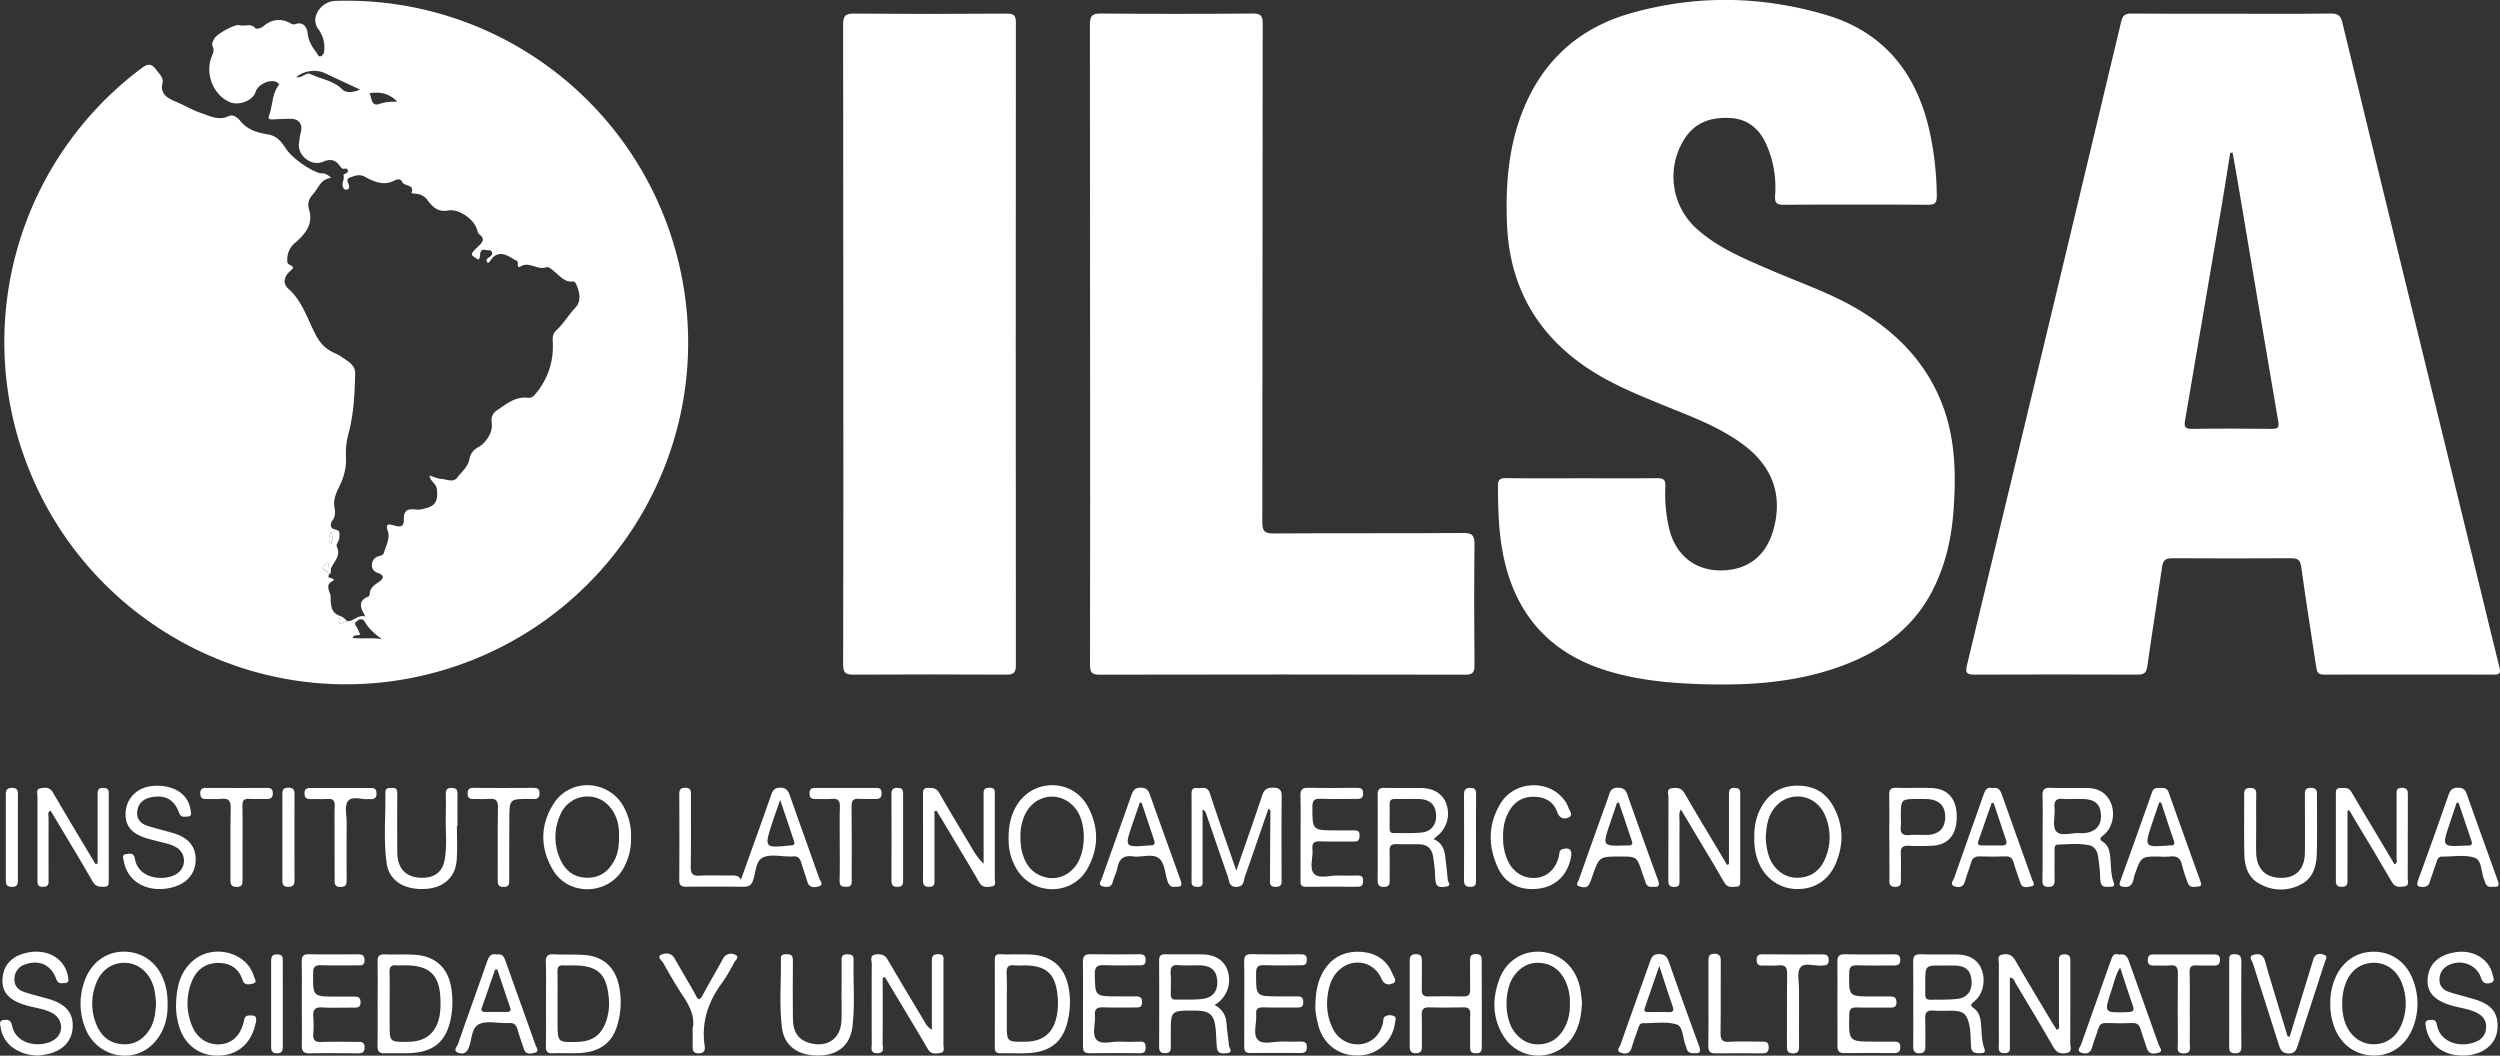 <svg id="Capa_1" data-name="Capa 1" xmlns="http://www.w3.org/2000/svg" viewBox="0 0 1389.8 586.86"><rect x="0" y="0" width="1389.8" height="586.86" fill="#333333" stroke="none"/><defs><style>.cls-1{fill:#fff;}</style></defs><path class="cls-1" d="M-50.68-630.6c-2.39-3.64-5.44-4.27-9.42-2.52-6.32,2.78-14.15-3.16-13.43-10.06a49,49,0,0,1,1.07-6.37c1.07-4.39-.94-7.33-5.45-7.41-3.45-.06-6.92.21-10.38.31-1.9,0-2.54-.18-1.69-2.57,1.88-5.3,1.46-11.31,5-16.15.81-1.08-.27-1.75-1.25-2.16-3.73-1.58-10.22,1.61-11.38,5.6-1.41,4.82-9.57,8-14.68,5.54-9.67-4.61-13.26-16.43-9.75-25.15.76-1.89,1.6-3.54.56-5.63-.74-1.49.25-3,.84-4.28,1.16-2.58,11.56-8.37,14.19-7.56,2.85.88,6.23-1.38,8.75,1.75.41.51,3.11-.06,4.07-.9,4.5-3.93,9.45-4.9,14.62-2.33,1.16.57,2,1.4,3.62.84,4.41-1.54,6.38,2.06,6.68,4.93.45,4.46,2.45,7.77,5,11,.64.81.89,2.51,2.48,1.9a3.27,3.27,0,0,0,1.74-2.87,17,17,0,0,0-3.27-12.17c-4.78-6.38,1.45-15.42,9.47-15.66a189.86,189.86,0,0,1,192.1,151C160.36-468.42,93.71-367.43-9.71-346.4c-90,18.31-180.49-31-214.31-116.7a190,190,0,0,1,63-222c3.74-2.81,5.65-2.55,8.28,1,1.62,2.19,4.05,4.48,3.41,6.91-1.81,7,3.79,9.16,7.67,10.82,4.66,2,9.06,4.65,14,6.29,5.07,1.69,9.53,4.27,15.13,1.58,2.42-1.16,5,.93,6.5,2.83,4,4.91,9.75,6.49,15.28,7.38,5.68.91,8.06,5.07,10.57,8.73a25.24,25.24,0,0,0,4.08,4.22c4.31,4.09,12.73,8.89,15.1,8.67s4.55,1.71,5.36,2.52c-6,1-6.33,4.7-10,9-2.34,2.69-3.34,5-2.22,8.81,2.34,7.94-2,13.32-7.77,18.27A12,12,0,0,0-80-578.22c0,.8,0,1.62.88,2.11,3,1.65,3,1.67.39,4.09-3.19,2.92-3.76,6.79-.78,9.41,7.78,6.86,10.63,16.7,15.14,25.4,2.23,4.33,4.75,7.3,8.7,9.5,1.89,1.05,4,1.7,5.75,3,3.34,2.48,7.8,4.29,7.66,9.51-.3,11.05-.76,22.06-3.62,32.86a41.66,41.66,0,0,0-1.52,12.92,31.22,31.22,0,0,1-1.81,12.51c-1.75,5.08-5.5,9.68-4.64,15.45.42,2.85.89,5.32-1.15,7.91-1.27,1.62-1.11,4.4,1.35,4.83,3.37.6,2.61,2.3,2.57,4.59,0,2-2.07,3.53-1.32,5.14,2.4,5.16-1.92,8.24-3.35,12.2-2.08-.3-.72-2.45-1.67-3.35-6.34,3.1-.09,4.36.81,6.39-1.09,1.5-.34,1.94,1.14,2.19.66.12,2,.95.89,1.46-4.87,2.18-1.5,6-1.35,8.56.21,3.9-.35,9,5.08,10.85.59,1.49-1.35,3,0,4.67l4-1.75c3.71.44,5.93-3.71,10.28-2.54-2.77-4.73-4.38-8.72,1.67-11.1a1.59,1.59,0,0,0,.73-1.24c0-3.55,2.58-5.09,5.08-6.84s3.48-3.64-.57-5a4.48,4.48,0,0,1-3.32-4.51,5,5,0,0,1,3.73-4.79c1.3-.42,2.54-.51,3-2.08,1.19-4,3.56-7.83,2.05-12.29-1.12-3.29,0-3.72,3.09-2.87,2.49.68,6.09,1.92,5.9-3s1.87-6.4,6.62-5.73c2.19.31,4.64-.43,6.84-1.11,4.89-1.5,5.48-5.31,4.9-10.2-.41-3.41-3.71-4.23-4.07-7.59,2.54.76,4.68,1.85,6.85,1.94,2.9.13,6.39,2.2,8.68-.94s5.92-5.74,6.68-10.31a9,9,0,0,1,4.43-6.19c4.58-2.33,8.64-8.43,7.94-13.42-.44-3.12.2-5.52,2.88-7.3,5.26-3.5,10.16-7.84,17.19-7a4.31,4.31,0,0,0,3.91-1.77,40.26,40.26,0,0,0,10-27.21c0-3-.71-6.17,1.79-8.41,4.15-3.73,6.84-8.62,10.68-12.63,3.23-3.36,2.65-8,.86-12.26-.46-1.09-1-2.47-2.28-2.35-4.68.42-7.09-3.11-10.17-5.5-1.44-1.12-3.06-3-4.75-2.38-4.89,1.66-9.47-3.67-14.35-.32-.91.62-1.46-.49-1.29-1.39.4-2.16-1.37-2.2-2.58-3-4.68-3-9.14-4.67-12.87,1.32a6.53,6.53,0,0,1-1.06,1c-1.79-1.6-.57-2.4.79-3.33,1-.65,1.89-1.61,1.31-2.9s-2-.71-3.09-1c-5-1.14-2.4,4-4.42,5.28-4.73-2.78-4.71-2.77-.27-7.11,2.17-2.12,4.6-4.19.7-7-.69-.5-.86-1.75-1.17-2.69C23.55-601.39,15.26-607.13,9.34-606c-5.43,1-8.46-1.83-11.27-5.57a8.79,8.79,0,0,0-6.67-3.78c-.81-.06-1.61-.17-2.41-.26,2.1-5.14-3.91-3.67-5.09-6.21-.92-2-2.7-1.7-4.28-.86-6,3.19-11.41.63-16.52-2.08-3-1.61-5.36-.6-8,.31s-1.47,2.46-1,4c.4,1.19.49,2.53-1,2.82-1.8.34-2.24-1.34-2.38-2.55-.19-1.76,1.24-3.46.45-5.33.5-1.24,2.69-1.07,2.53-2.59-.21-2-2.06-.74-3.07-1.21C-49.87-629.58-50.24-630.17-50.68-630.6Zm-24.27-49.52c3.35.62,5.39-2.89,7.92-1.68,5.89,2.82,12.7,3.51,17.71,8.56,1.93,1.94,5.66,1.8,9.73,0-7.43-3.46-13.6-6.33-19.76-9.22C-64-684.6-71-683.75-74.95-680.12Zm47.59,312.43c-4-2.86-7.25-5.73-9.55-9.64a2.37,2.37,0,0,0-3.79-.82c-1,.76-2.58,1.26-.9,3.43a31.79,31.79,0,0,1,2.08,4.45c-1.31,1-3.22-.53-4.15,1.92C-38-367.77-32.69-368.63-27.36-367.69Zm8.5-298.86c-4.63-4.67-9.65-5.58-15.41-4.63,1.32,2.67.77,7.67,5.67,5.89C-25.51-666.41-22.65-666.43-18.86-666.55Zm-36.65,239c-1.44,3.13-1.84,4.86-.45,7.22C-54.18-422.77-54.71-424.52-55.51-427.57Z" transform="translate(239.71 723.02)"/><path class="cls-1" d="M1001.19-715.38c18.31,0,36.63.14,54.94-.11,4-.06,5.45,1.37,6.32,5q17.57,72.71,35.32,145.37,20.67,84.76,41.38,169.54c3.54,14.53,7,29.08,10.64,43.58.72,2.85.27,4-2.85,4q-47.45-.09-94.91,0c-3.33,0-3.73-1.73-4.11-4.21-2.79-18.57-5.77-37.1-8.34-55.7-.55-4-2.11-4.79-5.73-4.77q-33,.21-65.94,0c-3.85,0-5.16,1.19-5.69,4.88-2.63,18.42-5.6,36.79-8.2,55.22-.51,3.61-1.86,4.62-5.4,4.6q-45.45-.18-90.91,0c-4.53,0-4.84-1.53-3.94-5.27q24.42-101.29,48.69-202.65,18.6-77.57,37.06-155.17c.85-3.62,2.37-4.43,5.72-4.4C963.89-715.32,982.54-715.38,1001.19-715.38Zm.24,77.16-1.31.2c-1.58,9.81-3.11,19.62-4.77,29.42Q985.24-548.91,975-489.26c-.58,3.32-.11,4.71,3.76,4.65,14.81-.2,29.62-.15,44.44,0,3.19,0,4.23-.48,3.61-4.13-7.5-43.7-14.79-87.43-22.16-131.15C1003.65-626,1002.51-632.11,1001.43-638.22Z" transform="translate(239.71 723.02)"/><path class="cls-1" d="M639.58-457.13c14,0,28,.1,42-.07,3.43,0,4.66.85,4.53,4.43A84.93,84.93,0,0,0,688.24-429c3.56,14.36,13.92,22.86,28,23.07,15.12.23,25.65-7.63,29.83-22.26,5.54-19.42-.32-35.72-17.18-48.05-13.34-9.75-28.73-15.33-43.8-21.48-15.73-6.43-31.44-12.81-45.36-22.79-26.72-19.15-40.37-45.21-41.67-78-.84-21.29.73-42.28,8.53-62.31,10.93-28.07,31.22-46.53,60-54.76,36.23-10.35,72.7-9.85,108.82.86,31.13,9.22,49.22,30.86,56.9,61.8a172,172,0,0,1,4.67,39c.05,3.84-1.23,4.74-4.87,4.73q-40.23-.21-80.45,0c-4,0-4.78-1.44-4.56-5A59.23,59.23,0,0,0,742-643.26c-4-8.54-10.45-13.71-20.06-14.17-10.43-.5-19.42,2.33-25.31,11.78A39,39,0,0,0,704-595.4c12.11,10.63,26.8,16.55,41.32,22.81,15.87,6.84,32.29,12.4,47.3,21.23,21.31,12.55,38,29.23,47.15,52.45,7.61,19.31,8,39.62,6.5,60-1.1,15.05-4.38,29.6-11.16,43.2-11.61,23.28-31.44,36.44-55.29,44.4-24.19,8.08-49.24,9.43-74.47,8.6-17-.56-33.86-2.15-50.27-7-35.74-10.52-54.92-35.06-60.24-71.22-1.56-10.54-1.74-21.19-1.83-31.84,0-3.57,1.14-4.49,4.56-4.45C611.6-457,625.59-457.13,639.58-457.13Z" transform="translate(239.71 723.02)"/><path class="cls-1" d="M366.29-531.62q0-88.87-.1-177.74c0-4.78,1.21-6.17,6.08-6.13q42.21.35,84.43,0c4.42,0,5.55,1.16,5.55,5.57q-.19,138.55-.22,277.1c0,5,1.11,6.41,6.28,6.37,35.14-.26,70.28,0,105.42-.27,5.25,0,6.32,1.53,6.26,6.45-.26,22.3-.2,44.61,0,66.91,0,4-.81,5.42-5.16,5.41q-101.67-.21-203.34,0c-4.24,0-5.26-1.34-5.25-5.4Q366.39-442.5,366.29-531.62Z" transform="translate(239.71 723.02)"/><path class="cls-1" d="M229.11-531.76q0-88.85-.11-177.69c0-4.82,1.3-6.08,6.09-6q42.45.33,84.9,0c3.95,0,5.05,1,5.05,5q-.15,178.69,0,357.37c0,4.47-1.69,5.12-5.55,5.1-28.3-.13-56.6-.17-84.9,0-4.45,0-5.59-1.25-5.58-5.62Q229.22-442.67,229.11-531.76Z" transform="translate(239.71 723.02)"/><path class="cls-1" d="M172.16-233.88c5.59-15.64,11.24-31.26,16.75-46.92.9-2.56,1.69-4.27,5-4.32s4.53,1.61,5.5,4.39c5.38,15.36,10.91,30.67,16.32,46,.51,1.45,2.68,3.57-.18,4.43-2.38.71-5.39,1.08-6.46-2.63-1-3.51-2.32-6.93-3.33-10.44-.75-2.61-2.13-4-5-3.51a8.34,8.34,0,0,1-1.5,0c-5,0-10.67-1.39-14.78.54-4.34,2-3.91,8.63-5.73,13.16-1,2.47-2.42,3.15-4.9,3.12-10.65-.09-21.31-.14-32,0-3.13.05-4-1.06-3.95-4q.15-23.7,0-47.4c0-2.46.62-3.63,3.35-3.62,2.89,0,3.17,1.52,3.16,3.81-.06,13.31.1,26.62-.12,39.92-.07,3.82.78,5.38,4.92,5.14,6-.35,12,0,18-.12C169.3-236.32,171.17-236.28,172.16-233.88ZM194-278.34c-1.88,5.43-3.32,9.4-4.62,13.41-4.25,13.12-4,13.46,10.14,11.9.33,0,.66,0,1-.06,1.31-.13,1.67-.92,1.29-2C199.39-262.43,196.93-269.7,194-278.34Z" transform="translate(239.71 723.02)"/><path class="cls-1" d="M447.58-239c5.13-14.84,9.85-28.29,14.38-41.8,1-2.9,2.2-4.25,5.55-4.33,4.16-.1,5.39,1.18,5.32,5.36-.24,15-.08,29.94-.11,44.92,0,2.22.69,4.78-3.15,4.85s-3.27-2.41-3.26-4.69q.07-18,.2-35.93c0-.94.44-2-1.08-2.78-4.33,12.52-8.57,25-13,37.43-.85,2.38-.43,5.88-4.7,6s-4-3.33-4.87-5.76c-4.13-11.75-8.12-23.55-12.19-35.33a3,3,0,0,0-1.84-1.87q0,19.33,0,38.66c0,1.86.66,4.24-2.61,4.27-2.09,0-3.53-.32-3.52-2.93q.06-24.45,0-48.92c0-2,.6-3.32,2.8-3.07,2.69.3,6-1.43,7.39,2.94,4.12,12.64,8.56,25.17,12.87,37.75C446.16-243,446.6-241.78,447.58-239Z" transform="translate(239.71 723.02)"/><path class="cls-1" d="M1065.31-272.3v28.64c0,3.49-.07,7,0,10.48.07,2.38-1,3.18-3.29,3.17s-3.19-1-3.18-3.31q.06-24.19,0-48.4c0-1.53,0-3.16,2.16-3.21,2.42,0,4.91-.65,6.54,2.23,3.43,6.07,7.1,12,10.68,18q6.62,11.1,13.25,22.23c1.91-.93,1.11-2.45,1.12-3.6,0-11.64,0-23.28,0-34.92,0-2-.35-4,2.82-4.08s3.46,1.51,3.45,4c-.06,15.46,0,30.93-.07,46.39,0,1.63.94,4.09-1.8,4.43-2.53.32-5.14.8-6.93-2.3-6.4-11.08-13-22-19.6-33l-4.19-7.07Z" transform="translate(239.71 723.02)"/><path class="cls-1" d="M251-179.41c0,12.12.06,24.23-.05,36.35,0,2.14,1.43,5.42-2.86,5.52s-3.18-3-3.18-5.29c-.05-14.79-.07-29.59,0-44.39,0-1.86-1.32-4.66,2.14-5.17,2.77-.4,5.05,0,6.72,2.87,6.85,11.78,13.9,23.45,20.9,35.15a9.83,9.83,0,0,0,3.66,3.83v-12.08c0-8.48,0-17,0-25.44,0-2.51-.06-4.5,3.5-4.53,3.72,0,2.93,2.38,2.94,4.38q0,22.94,0,45.89c0,1.66.92,4.16-1.61,4.61s-5.29,1-7.05-2.1c-4-6.91-8.13-13.73-12.23-20.58q-5.81-9.74-11.65-19.46Z" transform="translate(239.71 723.02)"/><path class="cls-1" d="M279.79-272q0,18.92,0,37.85c0,2,.3,4.09-2.83,4.14-2.58,0-3.56-.91-3.55-3.48.06-16,0-31.92,0-47.87,0-1.68-.13-3.48,2.32-3.6,2.68-.13,5-.23,6.73,2.81,5.91,10.4,12.17,20.6,18.3,30.88a35.75,35.75,0,0,0,6.34,8.44v-24.61c0-4.32,0-8.64,0-13,0-2.32-.55-4.72,3.26-4.66,3.57.05,2.94,2.37,2.95,4.44,0,15.29,0,30.58,0,45.87,0,1.61,1.06,4.13-1.6,4.53-2.47.38-5.18.95-7-2.17-5.21-9.07-10.65-18-16-27-2.6-4.36-5.22-8.7-7.82-13Z" transform="translate(239.71 723.02)"/><path class="cls-1" d="M877.62-179.64c0,12.66,0,25,0,37.26,0,2.23.69,4.92-3.12,4.86s-3-2.83-3-5c0-15-.06-29.94,0-44.92,0-1.74-1.17-4.34,1.84-4.91s5.36-.09,7.14,3c6.91,12,14.06,23.76,21.13,35.62.66,1.11,1.4,2.17,2.11,3.26,1.94-.87,1.17-2.39,1.18-3.55,0-11.31,0-22.63,0-33.94,0-2.08-.57-4.44,2.94-4.54,3.72-.1,3.39,2.3,3.39,4.65,0,15,.05,30-.06,44.92,0,1.86,1.38,4.71-2,5.31-2.88.51-5.37.17-7.17-3-6.89-12-14-23.78-21.1-35.63C880.29-177.42,880.07-179.11,877.62-179.64Z" transform="translate(239.71 723.02)"/><path class="cls-1" d="M895.83-257.49c0-7.65.14-15.29-.07-22.93-.09-3.33.7-4.79,4.38-4.64,6.8.27,13.63,0,20.44.11,6.24.05,10.92,2.74,13.31,8.64s.7,13.49-4,17.38c-1.81,1.5-3.19,2.2-.32,4.08,2.65,1.74,3.45,4.73,3.8,7.81.56,4.92.23,10,2,14.73.55,1.47,0,2.25-1.57,2.23-2.24,0-5,.77-5.7-2.45-.45-2.08-.26-4.3-.48-6.44-.28-2.8-.58-5.61-1.06-8.38s-2-5.2-4.84-5.77c-5.73-1.17-11.59-.57-17.39-.37-2.12.07-1.86,2-1.86,3.43,0,5.49-.07,11,0,16.45.05,2.46-.65,3.62-3.36,3.62s-3.43-1.08-3.4-3.58C895.89-241.55,895.83-249.52,895.83-257.49ZM913-278.87a45.35,45.35,0,0,1-5.47,0c-3.85-.47-5.48.83-5.09,4.92.43,4.42-1.35,10.27.89,13,2.65,3.2,8.72.69,13.29,1.1a13.71,13.71,0,0,0,2.48-.06c6.15-.56,9.43-4.2,9.15-10.13s-3.4-8.61-9.77-8.76C916.64-278.91,914.82-278.87,913-278.87Z" transform="translate(239.71 723.02)"/><path class="cls-1" d="M557.28-256.56c4.46,2,6,5.52,6.46,9.72s1,8.57,1.38,12.87c.12,1.33,2.33,3.37-.8,3.8-2.35.32-5.33,1-5.93-2.66-.38-2.29-.26-4.64-.49-7-.25-2.47-.56-4.94-1-7.39-.74-4.22-3.38-6.36-7.61-6.45s-8.33.09-12.48-.08c-3-.13-4.18.86-4.05,4,.21,5.32,0,10.65.09,16,0,2.31-.32,3.78-3.19,3.77-2.63,0-3.51-1-3.5-3.53q.09-24,0-47.9c0-2.95,1.26-3.66,3.93-3.61,6.82.13,13.64,0,20.46.07,7,.1,12.22,3.62,13.92,9.24A15.84,15.84,0,0,1,558.88-258C558.49-257.66,558.14-257.31,557.28-256.56Zm-14-22.29v0c-2.49,0-5,.06-7.47,0-2.11-.06-3,.83-3,2.95.06,4.48,0,9,0,13.43,0,1.55.45,2.6,2.2,2.58,5.31-.07,10.65.23,15.9-.35s8.05-4.7,7.73-9.88c-.33-5.41-3.32-8.35-8.93-8.67C547.58-278.95,545.42-278.85,543.26-278.85Z" transform="translate(239.71 723.02)"/><path class="cls-1" d="M324.4-192.48c5.68.14,10.67-.32,15.54,1.2,10.25,3.2,13.88,11.14,14.94,20.84a45,45,0,0,1-1.36,16.3c-2.73,10.37-9.44,15.74-21,16.52-5.29.36-10.63,0-15.95.12-2.34.05-3.27-.88-3.26-3.22q.06-24.4,0-48.83c0-2.46,1-3.14,3.34-3C319.45-192.32,322.29-192.48,324.4-192.48Zm-4.4,27.1v11.47c0,10.14,0,10.14,10.26,10,10-.11,15.74-4.87,17.58-14.77a37.89,37.89,0,0,0,.42-10.42c-1.14-12.63-6.25-17.26-19-17.25a37.58,37.58,0,0,1-5,0c-3.69-.5-4.51,1.21-4.37,4.55C320.17-176.35,320-170.86,320-165.38Z" transform="translate(239.71 723.02)"/><path class="cls-1" d="M823.91-165.64c0-7.49.1-15-.06-22.45-.06-3.08.67-4.55,4.14-4.43,6.82.24,13.65,0,20.47.11,7,.13,11.74,3.29,13.64,8.85,2.12,6.17.5,13.43-4.33,17.3-2,1.6-2.34,2.2-.1,3.81,2.55,1.83,3.49,4.71,3.84,7.81.54,4.93.16,10,2,14.74.72,1.87-.43,2.33-2,2.38-2.61.08-5.2.12-5.47-3.45-.32-4.13-.06-8.3-1-12.4-1.35-6-3.35-7.72-9.59-7.79-3.5,0-7,.21-10.48-.07-3.66-.29-4.58,1.26-4.43,4.63.23,5.15,0,10.31.1,15.46,0,2.47-.73,3.66-3.4,3.67s-3.36-1.34-3.34-3.73C824-149.35,823.91-157.49,823.91-165.64ZM830.59-177c0,2.32,0,4.64,0,7,0,1.84.74,2.8,2.64,2.75,5.13-.13,10.32.17,15.38-.49,5.59-.74,8.18-4.7,7.7-10.3s-3.33-8.06-9.22-8.22c-2.32-.06-4.64,0-7,0C830.59-186.33,830.59-186.33,830.59-177Z" transform="translate(239.71 723.02)"/><path class="cls-1" d="M721.45-242.68c0-12.76,0-25.52,0-38.28,0-2.38.05-4.31,3.33-4.07,2.09.15,3,.85,2.94,3-.05,16.3,0,32.6,0,48.91,0,1.35,0,2.89-1.82,3-2.55.1-5.24.89-7-2.23-3.84-6.8-7.93-13.47-11.93-20.18s-8-13.37-12.23-20.49c-1.37,2.25-.77,4.25-.78,6.09-.06,11,0,22,0,32.94,0,2,.38,4-2.83,4.05s-3.4-1.65-3.39-4.09c.05-15.3,0-30.61.08-45.91,0-1.71-1.32-4.41,1.79-4.89,2.8-.43,5.36-.4,7.19,2.83,5.74,10.12,11.84,20,17.8,30.05q2.91,4.88,5.81,9.77Z" transform="translate(239.71 723.02)"/><path class="cls-1" d="M-29.77-165c0-7.8.1-15.61-.05-23.41-.06-3,.91-4.17,4-4.05,5.64.21,11.31-.15,16.94.24C2-191.49,9-185.33,11-174.65a47.07,47.07,0,0,1-.2,18.32C8.22-144,1.31-138.22-11.41-137.59c-4.81.23-9.64-.07-14.45.11-3.11.11-4-1.2-4-4.15C-29.68-149.43-29.77-157.23-29.77-165Zm6.67-.09v11.47c0,9.86,0,9.86,10.12,9.78S3.18-149,4.8-159.1a44.83,44.83,0,0,0,.34-8c-.28-13.73-5.94-19.27-19.57-19.28-1.67,0-3.34.12-5,0-2.87-.26-3.79,1-3.73,3.77C-23-176.77-23.11-170.95-23.1-165.13Z" transform="translate(239.71 723.02)"/><path class="cls-1" d="M-185.45-242.93q0-18.85,0-37.71c0-2.21-.27-4.47,3.12-4.38,2.05,0,3.08.64,3.07,2.84q-.06,24.72,0,49.42c0,1.47-.35,2.61-2.16,2.68-2.69.1-5,.21-6.75-2.81-6.1-10.69-12.5-21.21-18.8-31.79-1.52-2.56-3.06-5.1-4.6-7.67-2,.87-1.14,2.4-1.14,3.53-.06,11.48,0,23,0,34.45,0,2.16.39,4.36-3.07,4.38s-3.1-2.16-3.1-4.35c0-15.3,0-30.61,0-45.92,0-1.63-1-4.11,1.61-4.55s5.14-.83,6.93,2.28c5.9,10.23,12,20.33,18.08,30.47l5.61,9.36Z" transform="translate(239.71 723.02)"/><path class="cls-1" d="M435.46-164.39c4.8,2.7,6.35,6.14,6.69,10.39s.92,8.23,1.39,12.34c.17,1.51,2.39,3.69-1.09,4.06-2.46.27-5.3.63-5.66-3.06-.29-3-.38-6-.59-9-.66-9.38-3-11.56-12.31-11.56-12.73,0-12.73,0-12.73,12.73,0,2.33-.06,4.67,0,7s-.22,3.92-3.1,3.94c-2.67,0-3.4-1.2-3.39-3.67q.1-24,0-47.92c0-2.69,1.14-3.41,3.61-3.38,6.82.1,13.65-.05,20.48.06,7.21.12,12.26,3.49,14,9.08a16.11,16.11,0,0,1-5.39,17.81A18.74,18.74,0,0,1,435.46-164.39Zm-13.67-22a44.31,44.31,0,0,1-6-.05c-3.86-.51-5,1.13-4.71,4.79s.08,7.31.06,11c0,1.83.25,3.39,2.59,3.34,5-.08,10,.22,14.94-.38,6.05-.74,8.74-4.5,8.29-10.34-.42-5.53-3.51-8.2-9.69-8.32C425.45-186.37,423.62-186.34,421.79-186.35Z" transform="translate(239.71 723.02)"/><path class="cls-1" d="M1055.74-165.13a34.49,34.49,0,0,1,2.36-13.18c3.76-9.92,12.08-15.75,22.13-15.62s18.15,6.17,21.69,16.19a36.45,36.45,0,0,1,0,25.4c-3.79,10.29-12.17,16.33-22.27,16.11-10.45-.22-18.81-6.68-22.11-17.1A35.51,35.51,0,0,1,1055.74-165.13Zm6.64-.2a31.56,31.56,0,0,0,1.29,9.84c2.37,7.75,8.56,12.89,15.79,13,7.54.15,13.62-4.33,16.37-12.19a30.73,30.73,0,0,0-.35-21.92c-3.5-9-12.18-13.18-21-10.28C1067-184.35,1062.43-176.24,1062.38-165.33Z" transform="translate(239.71 723.02)"/><path class="cls-1" d="M639.75-165.93c-.33,8.06-1.7,15.14-6.46,21.21a22.79,22.79,0,0,1-36.8-1.71c-6.64-10.27-6.81-21.4-2.57-32.52,3.9-10.22,13.41-15.94,23.54-14.89,10.95,1.14,19.16,9,21.34,20.61C639.29-170.62,639.5-168,639.75-165.93ZM633-164.44a27.91,27.91,0,0,0-2.21-12.65c-2.71-6-7.18-10-13.95-10.61-6.12-.56-11,2-14.64,6.87-5.78,7.71-5.87,23.42-.2,31.19,3.71,5.08,8.68,7.71,15,7.11,6.57-.63,10.91-4.54,13.66-10.29A25.88,25.88,0,0,0,633-164.44Z" transform="translate(239.71 723.02)"/><path class="cls-1" d="M321-256.43c-.15-7.16,1.14-13.31,4.5-18.85,9.22-15.17,31-15,39.51.57,6.21,11.42,6.21,23.45-.31,34.82-8.74,15.21-30.92,14.78-39.53-.52A31.07,31.07,0,0,1,321-256.43Zm6.56-1.11a49,49,0,0,0,.44,6c1.47,7.62,4.94,13.77,13,16.08,6.44,1.86,13-.56,17.2-6.09,5.88-7.78,6.17-23.2.59-31.16-7.59-10.8-22.59-9.66-28.52,2.18A27.67,27.67,0,0,0,327.58-257.54Z" transform="translate(239.71 723.02)"/><path class="cls-1" d="M111.09-257.21A32.65,32.65,0,0,1,106.68-240c-8.59,14.74-30.31,15.25-39,.59-7.2-12.13-7.22-24.93.41-36.86,9.16-14.33,30.25-13.38,38.7,1.37A33.27,33.27,0,0,1,111.09-257.21Zm-6.67-2c0-.45,0-2.29-.27-4.09-1.14-8.66-7-15.46-14.21-16.65A16.33,16.33,0,0,0,71.74-270a29.87,29.87,0,0,0,0,24.69c2.75,6.13,7.43,10.07,14.63,10.24,7.37.18,12.24-3.49,15.49-9.71C104-248.81,104.53-253.25,104.42-259.16Z" transform="translate(239.71 723.02)"/><path class="cls-1" d="M63.81-165.19c0-7.64.17-15.28-.07-22.92-.12-3.58,1.16-4.59,4.58-4.39,5.8.32,11.64-.06,17.42.44,9.77.83,16.19,6.65,18.46,16.13a44.37,44.37,0,0,1-.68,22.65c-2.85,10.1-10,15.25-21.61,15.7-4.81.19-9.64-.09-14.45.09-2.89.1-3.74-1-3.7-3.78C63.89-149.24,63.81-157.22,63.81-165.19Zm6.43.24v10c0,11.53,0,11.53,11.71,11.09,7.58-.29,12.51-3.78,15.1-10.86A30.51,30.51,0,0,0,98.75-168c-1.17-13.8-6.22-18.35-20.11-18.34-1.66,0-3.34.12-5,0-2.64-.24-3.5.9-3.45,3.46C70.32-176.93,70.24-170.94,70.24-164.95Z" transform="translate(239.71 723.02)"/><path class="cls-1" d="M-146.56-164.89c.24,7.34-1.6,14.55-6.59,20.56-11.31,13.61-32.71,9.59-39.26-7.36a36.72,36.72,0,0,1-.62-25c3.51-11,12.33-17.63,22.92-17.27,10.83.36,19.11,7.2,22.22,18.27A36.88,36.88,0,0,1-146.56-164.89Zm-6.38-.53c-.34-3.17-.49-6.48-1.57-9.68-2.58-7.63-8.51-12.5-15.57-12.67-7.53-.18-13.65,4.19-16.45,12.11a30.28,30.28,0,0,0,.68,22.83c2.64,6.08,7.37,9.86,14.14,10.32,6.33.44,11.22-2.33,14.77-7.57C-153.81-154.69-153.26-159.95-152.94-165.42Z" transform="translate(239.71 723.02)"/><path class="cls-1" d="M735.55-256.73c-.21-6.74,1-12.89,4.36-18.45,4.62-7.58,11.39-11.26,20.38-11.07s15.35,4.29,19.39,11.87c5.4,10.13,5.65,20.77,1.19,31.3-4.18,9.87-12.62,14.9-23,14.23-9.77-.63-17.85-7.34-20.88-17.35A33.22,33.22,0,0,1,735.55-256.73Zm6.36-.66A37.22,37.22,0,0,0,743.68-247c2.53,7.09,8.32,11.7,15,11.92,7.76.25,13.52-3.56,16.49-11.18a30,30,0,0,0-.42-23.74c-5.32-12.07-20.64-13.83-28.41-3.33C742.94-268.7,742.18-263.28,741.91-257.39Z" transform="translate(239.71 723.02)"/><path class="cls-1" d="M1128.9-136.23c-10.7-.14-18.39-6.29-20-15.89-.28-1.72-.8-3.5,1.69-3.8,1.94-.24,3.81-.6,4.37,2.47,1.91,10.57,13.93,13.17,22.32,9.3a8.37,8.37,0,0,0,5.08-7.94c.1-3.84-1.87-6.2-5.09-7.86-4.36-2.25-9.24-2.67-13.85-4-9.71-2.83-14-7.36-13.58-14.63.51-8.42,6-13.66,15.73-15.11s18.44,3.78,20.42,12.55c.35,1.57,1.6,3.9-1.14,4.57-2.32.57-4.27.37-5.29-2.82-2.45-7.66-11.81-10.81-18.77-6.68a8.47,8.47,0,0,0-4.32,7.9c0,3.55,2.28,5.57,5.22,6.57,4.56,1.55,9.28,2.6,13.9,4,9.22,2.71,13.06,7,13.17,14.6C1149-142.91,1140.87-136.07,1128.9-136.23Z" transform="translate(239.71 723.02)"/><path class="cls-1" d="M-218-136.23c-11.44.06-20.13-6.51-21.31-15.5-.21-1.6-1.29-3.9,1.72-4.25,2.31-.27,3.92,0,4.54,3,2.35,11.61,17.21,12.62,23.84,7.71,5.17-3.83,4.4-11.34-1.32-14.5-4.6-2.54-9.84-2.92-14.76-4.39-9.55-2.84-13.59-7.36-13-15,.58-8,5.91-13.06,15.18-14.52,10.58-1.67,19.54,4,21.16,13.43.27,1.59,1,3.6-1.68,3.72-1.82.09-3.75.72-4.78-2.15-2.84-8-9.58-11-17.34-8.19a8.31,8.31,0,0,0-5.92,7.81c-.27,4,2,6.34,5.34,7.49,4.7,1.62,9.6,2.65,14.36,4.12,9.3,2.88,13.23,7.95,12.63,16-.57,7.62-6,13-14.69,14.56C-215.74-136.55-217.39-136.33-218-136.23Z" transform="translate(239.71 723.02)"/><path class="cls-1" d="M-152.53-286.22c10.53,0,17.57,5.26,18.72,13.35.21,1.45,1.19,3.63-1.59,3.77-1.81.1-3.73.76-4.78-2.12-2.75-7.62-8.14-10.26-16-8.46-4.2,1-6.8,3.57-7.25,7.82s2.1,6.86,6,8.05c4.6,1.42,9.29,2.54,13.91,3.89,8.58,2.51,12.76,7.57,12.6,15.11-.16,7.7-5.29,13.37-13.85,15.31-13.05,2.95-24.12-3.33-26.1-14.82-.27-1.52-1.36-3.57,1.31-3.89,1.95-.23,4.22-1,4.81,2.51,2,11.48,16.08,12.6,22.84,8.71a8.59,8.59,0,0,0,0-15.08c-3.22-1.87-6.88-2.41-10.4-3.34-2.09-.55-4.19-1.07-6.25-1.71-8.33-2.59-11.92-7.3-11.28-14.72s6.08-13,13.86-14.1C-154.62-286.15-153.12-286.18-152.53-286.22Z" transform="translate(239.71 723.02)"/><path class="cls-1" d="M362.35-165.15c0-7.66.09-15.31-.05-23-.05-3.13.88-4.47,4.27-4.4,9,.19,18,.12,27,0,2.45,0,3.67.6,3.62,3.33s-1.54,2.86-3.57,2.85c-6.49,0-13,.17-19.48-.09-3.76-.16-5.27.71-5.22,4.88.16,12.46,0,12.46,12.56,12.46,3.33,0,6.67.07,10,0,2.38-.07,3.77.5,3.73,3.29s-1.54,2.9-3.58,2.89c-6,0-12,.14-18-.08-3.37-.12-5,.8-4.65,4.45.45,4.6-1.88,10.43.9,13.54s8.81.78,13.39,1.07c3.65.23,7.32.1,11,0,2.14-.05,2.93.86,2.91,3s-.42,3.46-3,3.44c-9.49-.09-19-.12-28.48,0-3.21,0-3.37-1.8-3.35-4.19C362.38-149.5,362.35-157.33,362.35-165.15Z" transform="translate(239.71 723.02)"/><path class="cls-1" d="M452-165.23c0-7.65.12-15.31-.06-23-.07-3.15.74-4.44,4.17-4.35,8.81.22,17.63.1,26.45.06,2.31,0,4.35-.1,4.25,3.23-.1,3-2,2.93-4.09,2.92-6.49,0-13,.15-19.47-.07-3.28-.12-4.66.57-4.67,4.27-.07,13.06-.21,13.06,12.86,13.06,3.33,0,6.66.06,10,0,2.23-.06,3.36.64,3.39,3.1s-1,3.15-3.29,3.11c-6.33-.1-12.66.11-19-.11-3.13-.1-4.16,1-3.92,4,.37,4.78-1.94,10.91.86,14s9.1.79,13.85,1c3.32.17,6.65.08,10,0,2.14,0,3.51.47,3.47,3,0,2.25-.75,3.39-3.17,3.37-9.48-.05-19-.07-28.46,0-2.83,0-3.22-1.48-3.2-3.8C452-149.27,452-157.25,452-165.23Z" transform="translate(239.71 723.02)"/><path class="cls-1" d="M781.74-165.18c0-7.65.12-15.3,0-22.95-.07-3.12.72-4.48,4.15-4.4,9,.2,18,.1,26.95.05,2.25,0,3.89.2,3.86,3.12s-1.8,3.07-4,3.06c-6.66,0-13.32.11-20-.08-3.15-.1-4.34.77-4.4,4.15-.25,13.16-.37,13.16,12.81,13.16,3.16,0,6.33,0,9.49,0,2.19,0,3.91.15,4,3.07s-1.54,3.16-3.8,3.14c-6.16-.08-12.32.09-18.47-.09-3.06-.09-3.94,1-4,4-.34,15.06-.43,15,14.4,15,3.32,0,6.65,0,10,0,2.14,0,4,0,4,3,0,2.7-1.26,3.39-3.69,3.37-9.15-.07-18.31-.12-27.46,0-3.25.05-3.86-1.45-3.81-4.27C781.83-149.55,781.74-157.37,781.74-165.18Z" transform="translate(239.71 723.02)"/><path class="cls-1" d="M584.05-164.91c0,7.82,0,15.63,0,23.44,0,2.48-.25,4.1-3.42,4-3-.06-3.1-1.67-3.08-3.87.06-6-.09-12,.07-17.95.07-2.84-1-3.78-3.78-3.72-6.32.15-12.65.2-19,0-3.4-.11-4.28,1.29-4.18,4.43.19,5.81,0,11.63.09,17.45,0,2.48-.79,3.63-3.43,3.64s-3.34-1.36-3.33-3.73q.06-23.68,0-47.38c0-2.58.51-4,3.56-4,2.85.07,3.23,1.55,3.2,3.84-.07,5.31.08,10.64-.07,15.95-.09,2.84,1,3.79,3.79,3.73,6.49-.14,13-.15,19.46,0,3,.07,3.71-1.24,3.65-3.9-.12-5.31,0-10.64-.07-16,0-2.36.42-3.69,3.25-3.69s3.27,1.36,3.25,3.71C584-180.86,584.05-172.88,584.05-164.91Z" transform="translate(239.71 723.02)"/><path class="cls-1" d="M483.3-257.65c0-7.66.16-15.32-.07-23-.11-3.6,1.24-4.51,4.63-4.43,8.65.2,17.32.08,26,.05,2.28,0,4.35-.14,4.24,3.23-.1,3-2,2.93-4.07,2.92-6.5,0-13,.13-19.49-.08-3.29-.11-4.67.62-4.67,4.33,0,13.24-.18,13.23,13.23,13.24,3.33,0,6.66.06,10,0,2-.05,3.07.55,3,2.81s-.48,3.44-3,3.39c-6.33-.11-12.66.12-19-.11-3.33-.12-4.54,1-4.19,4.27.5,4.74-2.07,10.85,1.05,13.9,2.87,2.81,8.88.65,13.51.82,3.49.13,7,.07,10.49,0,2,0,3.15.46,3.09,2.77,0,2.11-.41,3.5-3,3.48q-14.49-.11-29,0c-3.18,0-2.78-2.19-2.78-4.15C483.28-242,483.3-249.83,483.3-257.65Z" transform="translate(239.71 723.02)"/><path class="cls-1" d="M1014.55-265c0,5.32-.13,10.64,0,16,.26,9.11,5.23,14,14,14,8.29,0,13-5,13.08-14.16.1-10.47,0-20.94,0-31.41,0-2.48-.18-4.56,3.46-4.46,3.29.09,3.26,1.94,3.25,4.26,0,10.63.17,21.27-.08,31.9-.17,7.23-1.94,14.11-9.1,17.66a23.62,23.62,0,0,1-23.39-.88c-5.88-3.44-7.63-9.56-7.79-15.87-.28-11.13-.05-22.27-.13-33.4,0-2.46.69-3.63,3.38-3.64s3.42,1.1,3.36,3.59C1014.46-276,1014.55-270.49,1014.55-265Z" transform="translate(239.71 723.02)"/><path class="cls-1" d="M-71.93-165.14c0-7.66.12-15.32-.06-23-.07-3.13.73-4.48,4.15-4.41,8.82.2,17.65.1,26.47.05,2.36,0,4.32,0,4.3,3.26s-2.06,2.88-4.09,2.88c-6.66,0-13.33.12-20-.06-3.09-.09-4.4.63-4.45,4.09C-65.81-169-65.94-169-52.78-169c3.17,0,6.33,0,9.5,0,2.14,0,3.93,0,4,3s-1.53,3.18-3.8,3.15c-5.83-.07-11.67.24-17.48-.12-4.14-.25-5.28,1.34-5,5.16a58.83,58.83,0,0,1,0,9.48c-.25,3.4.84,4.72,4.45,4.58,6.65-.27,13.32-.08,20-.08,2,0,4-.22,4.08,2.89s-1.51,3.51-4,3.49c-8.83-.09-17.66-.17-26.48,0-3.62.08-4.51-1.35-4.42-4.71C-71.79-149.83-71.93-157.49-71.93-165.14Z" transform="translate(239.71 723.02)"/><path class="cls-1" d="M228.15-172.15c0-5.82,0-11.64,0-17.45,0-2.16,1-2.92,3.05-2.89s3.67.18,3.61,2.83c-.31,12.45.88,24.94-.61,37.34-1.24,10.37-8.12,15.95-18.79,16.1-11.4.15-19.12-5.21-20.43-15.53-1.6-12.71-.34-25.56-.6-38.34-.05-2.44,1.49-2.4,3.33-2.46,2.68-.08,3.39,1.08,3.37,3.58-.09,10.8-.11,21.6,0,32.41.08,7.65,3.4,12,10,13.56,9.6,2.3,16.59-2.82,17-12.7.25-5.47,0-11,0-16.45Z" transform="translate(239.71 723.02)"/><path class="cls-1" d="M595.9-257.73a29.5,29.5,0,0,0,3,14c3.29,6.29,9.22,9.49,16,8.65,6-.74,10.56-5.36,12.1-12.31.3-1.4-.07-3,2-3.57,3.74-1.08,5.37.33,4.66,4.25-1.73,9.72-8.07,16.17-17.28,17.59-10.33,1.6-19.07-2.28-23.31-11.37-5.69-12.21-5.62-24.64,1.64-36.24,7.38-11.79,25.12-13.08,34.15-2.82a15.62,15.62,0,0,1,3.34,5.47c.52,1.73,3.07,4.23,0,5.55-2.57,1.12-5,.38-6.19-3-1.88-5.44-6.19-8.09-11.81-8.51-5.93-.44-10.77,1.68-14.18,6.67a26,26,0,0,0-4.07,12.67C595.83-259.73,595.9-258.73,595.9-257.73Z" transform="translate(239.71 723.02)"/><path class="cls-1" d="M-141.86-163.48c.15-10.83,2.23-19.05,9.22-25.26,11.08-9.87,30.13-5.14,34.07,8.47.37,1.27,2.2,3.45-.56,4.06-2,.45-4.67,1.24-5.76-2.08-2.15-6.57-7.15-9.5-13.74-9.41-7,.09-12,3.92-14.48,10.38a32.25,32.25,0,0,0,.44,25.24c2.85,6.56,8.93,10.16,15.47,9.61s10.83-4.63,12.89-12c.49-1.79.27-4,3.32-4.05s4.22.4,3.5,3.9c-2.33,11.31-9.52,18-20.37,18.43-11,.44-19.69-6.16-22.58-17.28A38.12,38.12,0,0,1-141.86-163.48Z" transform="translate(239.71 723.02)"/><path class="cls-1" d="M14.28-263.87c0,6.32.38,12.66-.09,18.94-.73,9.77-7.41,15.6-17.65,16.1-11.62.58-19.95-4.57-21.33-14.34-1.83-13-.45-26.23-.7-39.35-.05-2.79,2.11-2.39,3.93-2.47,2.77-.11,2.71,1.72,2.7,3.67,0,10.8-.13,21.61,0,32.42.14,9.44,5.56,14.3,15,13.84,6.17-.3,10.22-3.65,11.34-9.88,1.46-8.07.4-16.25.64-24.37.12-4.16.08-8.32,0-12.47C8.07-284.12,9-285,11.35-285s3.31.81,3.27,3.2c-.09,6,0,12,0,18Z" transform="translate(239.71 723.02)"/><path class="cls-1" d="M491.55-164.29c.12-7.11,1.18-13.14,4.37-18.58,4.65-7.94,11.84-11.53,20.87-11,8.26.53,14.57,4.45,17.69,12.4.62,1.56,2.74,4,.11,5.13-2.3,1-4.82.9-6.34-2.61-4-9.31-15-11.76-22.77-5.45-3.79,3.06-5.65,7.2-6.63,11.92-1.61,7.78-.9,15.21,2.89,22.22a15.22,15.22,0,0,0,15.08,7.72c6.09-.79,10.67-5.12,12.23-11.56.34-1.4-.08-3.16,1.5-4a5.34,5.34,0,0,1,4.37-.16c2.06.75,1,2.55.85,3.88a20.55,20.55,0,0,1-19.51,18.09c-11.43.69-20.64-6.16-23.32-17.56C492.08-157.52,491.32-161.29,491.55-164.29Z" transform="translate(239.71 723.02)"/><path class="cls-1" d="M36.46-192.39c3.14-.61,4.06,1.37,4.91,3.77,5.5,15.51,11.12,31,16.59,46.49.49,1.39,2.55,3.66-.56,4.39-2.06.49-4.79,1.12-5.84-2.07C50.36-143.43,49-147,48-150.69c-.76-2.69-2.23-3.95-5-3.57a12.51,12.51,0,0,1-1.5,0c-5,0-10.64-1.35-14.8.54-4.42,2-4,8.59-5.82,13.12-1.28,3.28-3.48,3.65-5.83,2.82-3.24-1.14-.64-3.4-.12-4.9C20.16-157.89,25.67-173,31-188.26,32-191.08,33.05-193.21,36.46-192.39Zm.25,8.25-1.19.12C33.1-177,30.7-170,28.23-163c-.62,1.75-.13,2.53,1.68,2.53,4.15,0,8.3,0,12.44,0,1.54,0,2.06-.85,1.58-2.28Q40.33-173.45,36.71-184.14Z" transform="translate(239.71 723.02)"/><path class="cls-1" d="M938.32-192.34c3.22-.59,4.49.84,5.4,3.44,5.52,15.65,11.21,31.24,16.71,46.9.46,1.31,2.77,3.6-.41,4.3-2.2.49-5.11,1.07-6.17-2.41s-2.46-6.89-3.43-10.4c-.72-2.64-2-3.9-4.87-3.79-4.81.2-9.64.15-14.46,0-2.41-.07-3.64.84-4.32,3.12-1,3.5-2.49,6.88-3.43,10.41-.87,3.26-3.16,3.85-5.7,3.08-3.38-1-.93-3.22-.38-4.78,5.38-15.35,10.85-30.67,16.29-46C934.42-190.89,935.07-193.56,938.32-192.34Zm.58,7.12c-2.67,4.4-3.38,8.64-4.74,12.61-4.34,12.77-4.32,12.71,9,12.25,2.91-.1,3.88-.66,2.77-3.73C943.56-170.77,941.45-177.55,938.9-185.22Z" transform="translate(239.71 723.02)"/><path class="cls-1" d="M679.24-230.11c-2.41.51-3.7-.65-4.35-2.89-.47-1.59-1.11-3.13-1.63-4.71-3-9.14-3-9.14-12.31-9.14-11.6,0-11.59,0-15.47,11a40.59,40.59,0,0,1-1.62,4.18c-1.31,2.67-3.89,1.88-5.71,1.35-2.24-.66-.51-2.57-.1-3.72,4.32-12.38,8.75-24.72,13.16-37.07,1.17-3.29,2.46-6.54,3.49-9.87.81-2.63,1.87-4.2,5.13-4.13s4.27,1.34,5.22,4.05c5.5,15.67,11.14,31.28,16.8,46.89C682.81-231.52,683.22-229.5,679.24-230.11Zm-18.93-46.65-1.07,0c-1.36,4-2.73,8-4.07,12-4.06,12.11-4,12.12,8.83,11.76.66,0,1.33,0,2,0,1.6-.08,2-1,1.51-2.36Q663.92-266.1,660.31-276.76Z" transform="translate(239.71 723.02)"/><path class="cls-1" d="M1146.14-230.1c-2.25.41-3.85-.33-4.43-2.74a4.78,4.78,0,0,0-.33-.94c-1.82-4.22-1.36-11-5.23-12.35-5.5-1.9-12.11-.63-18.25-.69-2.12,0-2.65,1.55-3.18,3.22-1.17,3.63-2.55,7.2-3.68,10.84a3.39,3.39,0,0,1-3.52,2.76c-3.24.18-4.1-.63-2.89-3.92q8.64-23.61,16.92-47.35c1-2.73,2.27-3.91,5.36-3.84s4,1.45,4.83,3.89c5.53,15.65,11.18,31.26,16.8,46.88C1149.37-232,1150.49-229.56,1146.14-230.1Zm-19.07-46.65-1.08,0c-1.35,4-2.71,8-4,12-4.18,12.47-4.18,12.47,9.25,11.8.49,0,1,0,1.49,0,1.55-.07,2-.9,1.57-2.32Q1130.67-266.07,1127.07-276.75Z" transform="translate(239.71 723.02)"/><path class="cls-1" d="M702.18-137.56c-2.34.21-3.91-.63-4.4-3a5.24,5.24,0,0,0-.3-1c-1.76-4.07-1.46-10.74-5-11.9-5.74-1.84-12.45-.67-18.75-.75-2,0-2.28,1.65-2.76,3-1.28,3.59-2.56,7.19-3.68,10.84-1,3.31-3.62,3.43-6,2.54-2.84-1.07-.54-3.19-.06-4.59,5.3-15.19,10.76-30.33,16.14-45.49.91-2.57,1.59-4.78,5.26-4.72,3.45.06,4.48,1.7,5.46,4.49q8.17,23.24,16.66,46.37C705.77-138.9,705.9-137.17,702.18-137.56ZM682.74-186c-3,8.7-5.66,16.12-8.14,23.59-.71,2.15,1.16,2,2.42,2,3.49.05,7-.13,10.46.06s3.42-1.19,2.48-3.85C687.59-170.94,685.46-177.74,682.74-186Z" transform="translate(239.71 723.02)"/><path class="cls-1" d="M413.83-230.1c-2.59.61-3.72-.87-4.52-3.23-1.48-4.39-1.5-10.27-5-12.72-3.66-2.57-9.39-.23-14.13-.88-5.11-.7-7.67,1.21-8.64,6.17-.54,2.75-1.92,5.32-2.63,8-.86,3.31-3.43,3-5.57,2.49-2.94-.77-1-2.9-.53-4.36,5.41-15.35,10.93-30.67,16.33-46,.94-2.68,1.84-4.57,5.42-4.51s4.35,2.06,5.28,4.7c5.43,15.35,11,30.67,16.47,46C417.19-232.06,418.16-229.68,413.83-230.1Zm-18.89-46.66-1-.09q-2.06,6-4.1,11.92c-4.45,13-4.45,13,9.47,11.9a2.77,2.77,0,0,1,.5,0c1.91,0,2.83-.71,2.16-2.71Q398.45-266.26,394.94-276.76Z" transform="translate(239.71 723.02)"/><path class="cls-1" d="M867.93-284.91c2.93-.54,4.22.74,5.16,3.41,5.54,15.84,11.3,31.61,16.91,47.42.45,1.28,2.25,3.43-.69,3.85-2,.29-4.79,1.35-5.87-2-1.23-3.8-2.7-7.52-3.77-11.36-.71-2.56-2-3.44-4.64-3.34-4.65.16-9.33.19-14,0-2.8-.12-4.28.86-5,3.57-1,3.51-2.46,6.89-3.42,10.4s-3.62,3.45-5.89,2.61c-2.73-1-.6-3.1-.08-4.58,5.39-15.38,10.87-30.71,16.27-46.08C863.78-283.48,864.66-285.78,867.93-284.91Zm.66,8.24-1.09,0c-2.49,7.13-5,14.26-7.45,21.4-.67,2,.69,2.25,2.17,2.25,3.64,0,7.29,0,10.94,0,2.19,0,3.1-.73,2.34-3Q872-266.33,868.59-276.67Z" transform="translate(239.71 723.02)"/><path class="cls-1" d="M960.66-246.85c-10.14,0-10,0-13.5,9.66-1.1,3-.64,7.88-6.36,7.18-2.1-.26-2.56-1-1.89-2.91,6-16.58,11.92-33.16,17.77-49.78.83-2.37,2.51-2.29,4.36-2.29,2,0,3.91-.18,4.82,2.4,5.82,16.46,11.74,32.88,17.61,49.31.44,1.23,1.09,2.89-1,3.07s-4.85,1.12-5.93-2a84.9,84.9,0,0,1-3.24-9.95c-.83-3.88-2.87-5.2-6.66-4.69A46,46,0,0,1,960.66-246.85Zm1.07-30-1.11-.06c-1.31,3.87-2.65,7.73-3.93,11.61-4.41,13.37-4.4,13.37,9.75,12.25a4.17,4.17,0,0,1,.5,0c2.18.1,2.44-.86,1.79-2.76C966.33-262.79,964.05-269.82,961.73-276.84Z" transform="translate(239.71 723.02)"/><path class="cls-1" d="M810.58-258c0-7.65.12-15.31-.06-23-.07-3,.82-4.15,3.93-4.06,6.49.2,13-.08,19.48.12,9.12.27,14.09,5.93,14.15,15.76.07,10.26-4.77,16-14,16.34-4.15.17-8.33.22-12.48,0-3.4-.19-4.84.84-4.63,4.46.27,4.81,0,9.65.09,14.47,0,2.19-.06,3.85-3,3.91-3.2.07-3.48-1.6-3.42-4.06.09-4,0-8,0-12S810.59-254,810.58-258ZM817-268.79a41,41,0,0,1,0,5c-.5,3.85.86,5.43,4.91,5,3.44-.35,7,.06,10.42-.13,5.88-.33,9.18-3.78,9.34-9.44.17-6.12-2.82-9.66-8.92-10.36a49.65,49.65,0,0,0-5.46-.13C817-278.88,817-278.88,817-268.79Z" transform="translate(239.71 723.02)"/><path class="cls-1" d="M1033.19-146.78q6.24-20.47,12.51-40.94c.43-1.41.76-3.09,1.72-4,1.39-1.39,3.64-1.09,5.19-.38,1.88.87.52,2.61.09,3.93q-7.53,23.25-15.09,46.49c-.82,2.52-1.69,4.35-5,4.32s-4.49-1.74-5.38-4.58c-4.78-15.23-9.75-30.4-14.54-45.62-.49-1.54-2.84-3.87.61-4.73,2.7-.68,5.08-.3,6.08,3.28,2.92,10.4,6.15,20.72,9.26,31.06,1.13,3.76,2.29,7.51,3.44,11.26Z" transform="translate(239.71 723.02)"/><path class="cls-1" d="M145.34-151.18c1.36-6-1.24-12-5.17-17.89s-7.55-12.13-11-18.36c-.81-1.46-3.78-3.58-1.48-4.76,1.94-1,5.62-1.48,7.48,1.77,2.24,3.89,4.5,7.76,6.74,11.65,1.74,3,3.59,6,5.15,9.1,1.43,2.84,2.36,2.64,3.79,0,3.4-6.28,7-12.47,10.45-18.7a19.31,19.31,0,0,1,1.48-2.59,5.06,5.06,0,0,1,6.76-1c1.79,1.07-.48,2.84-1.18,4.13A89.15,89.15,0,0,1,162-177.08c-7.84,10.52-11.91,22-10,35.24.32,2.23.18,4.28-3.13,4.37-3.56.1-3.6-2-3.53-4.52S145.34-147.3,145.34-151.18Z" transform="translate(239.71 723.02)"/><path class="cls-1" d="M-104.88-254.17c0,6.82,0,13.64,0,20.46,0,2.3-.28,3.71-3.18,3.76s-3.57-1.29-3.55-3.91c.09-13.31-.13-26.62.15-39.92.09-4.3-1.32-5.57-5.37-5.13-2.8.3-5.66,0-8.48.07-2.1,0-3-.85-3.07-2.94-.08-2.35.88-3.25,3.24-3.23q17,.09,34,0c2.06,0,3.08.7,3.1,2.87s-.8,3.38-3.22,3.3c-3.32-.11-6.66.13-10-.07-2.91-.18-3.73,1-3.67,3.77C-104.78-268.15-104.88-261.16-104.88-254.17Z" transform="translate(239.71 723.02)"/><path class="cls-1" d="M760.42-162c0,7-.06,14,0,20.95,0,2.49-.75,3.63-3.41,3.62s-3.34-1.31-3.33-3.72c.07-13.47-.09-26.94.12-40.41,0-3.68-.92-5.17-4.74-4.79-3,.3-6,0-9,.1-2.4.09-3.19-.95-3.21-3.26s1-3,3.32-3c10.81.13,21.63.08,32.44.07,2.29,0,4.34-.1,4.29,3.22,0,3.07-2,2.8-4,3-4.06.35-9.59-2-11.8,1.12-2,2.81-.65,8-.71,12.15C760.38-169.35,760.42-165.69,760.42-162Z" transform="translate(239.71 723.02)"/><path class="cls-1" d="M-53.7-255c0-6.64-.13-13.29.06-19.93.09-3.1-1-4.14-4-3.94s-6,0-9,.08c-2.36.08-3.82-.5-3.79-3.26,0-2.58,1.49-2.92,3.58-2.92q16.46.06,32.91,0c2.07,0,3.47.25,3.53,2.88s-1.17,3.55-3.61,3.28a2.09,2.09,0,0,0-.5,0c-4,.47-9.44-1.93-11.79,1.2C-48.27-275-47-270-47-266q-.08,15.94,0,31.89c0,2.38-.12,4.16-3.35,4.17s-3.36-1.73-3.33-4.14C-53.66-241.08-53.71-248.06-53.7-255Z" transform="translate(239.71 723.02)"/><path class="cls-1" d="M977.63-161.69c0,6.32.06,12.64,0,19,0,2.28,1,5.19-3.19,5.28-4.61.09-3.42-3.12-3.43-5.52-.07-13-.13-25.95,0-38.93.05-3.43-.88-4.84-4.46-4.48-3,.29-6,0-9,.08-2.32.07-3.32-.82-3.25-3.22.07-2.13,1-2.95,3-2.95q17,0,34,0c2,0,3.08.65,3.11,2.85s-.76,3.4-3.17,3.33c-3.33-.1-6.67.13-10-.08-2.87-.18-3.76.94-3.71,3.73C977.73-175.67,977.63-168.68,977.63-161.69Z" transform="translate(239.71 723.02)"/><path class="cls-1" d="M227.12-254.89c0-6.48-.15-13,.07-19.45.12-3.37-.75-4.91-4.4-4.58-3.14.29-6.32,0-9.48.08-2.15,0-3-1-3-3S211-285,213.17-285q17.22.06,34.45,0c2.25,0,2.8,1.14,2.78,3.14s-.85,3-3,3c-3.16-.06-6.34.18-9.48-.08-3.36-.27-4.25,1.05-4.22,4.28.15,13.47.08,26.94.06,40.41,0,1.93.46,4.15-2.73,4.22-2.51.06-4.08-.26-4-3.42C227.25-240.58,227.12-247.73,227.12-254.89Z" transform="translate(239.71 723.02)"/><path class="cls-1" d="M710.05-165.5c0-7.81,0-15.62,0-23.42,0-2.25.31-3.86,3.18-3.89s3.69,1.25,3.67,3.94c-.09,13.3.08,26.59-.12,39.88-.06,3.79.76,5.41,4.93,5.14,5.8-.37,11.64-.1,17.45-.1,2.2,0,4.38-.29,4.4,3.11,0,3.15-1.7,3.42-4.15,3.4-8.48-.06-17-.12-25.44,0-3.14.06-4-1.25-4-4.16C710.14-149.54,710.05-157.52,710.05-165.5Z" transform="translate(239.71 723.02)"/><path class="cls-1" d="M43.39-254.27c0,6.65,0,13.31,0,20,0,2.23.23,4.31-3.16,4.33S37-231.88,37-234.2c0-13.31-.1-26.62.11-39.93.06-3.77-1.15-5.11-4.85-4.79-3,.26-6,0-9,.08-2.09,0-3-.8-3-2.93-.06-2.37.82-3.26,3.19-3.25q16.74.11,33.47,0c2.26,0,3.34.66,3.3,3.13s-1.22,3.21-3.43,3c-.66,0-1.33,0-2,0-11.35,0-11.35,0-11.35,11.61Z" transform="translate(239.71 723.02)"/><path class="cls-1" d="M999.55-165.23v-23.43c0-2-.28-4,2.92-3.93,2.75.07,3.83,1,3.82,3.8q-.12,23.94,0,47.86c0,2.63-1,3.48-3.56,3.47-2.81,0-3.22-1.52-3.2-3.84C999.59-149.27,999.55-157.25,999.55-165.23Z" transform="translate(239.71 723.02)"/><path class="cls-1" d="M-82.74-257.52c0-8,.06-16,0-24,0-2.47.6-3.63,3.34-3.61s3.43,1.13,3.42,3.61q-.09,23.94,0,47.9c0,2.45-.72,3.59-3.42,3.61s-3.35-1.16-3.32-3.61C-82.67-241.55-82.74-249.54-82.74-257.52Z" transform="translate(239.71 723.02)"/><path class="cls-1" d="M-229.76-257.54c0,8-.05,15.93,0,23.89,0,2.41-.55,3.68-3.31,3.65s-3.42-1.17-3.41-3.63q.08-23.89,0-47.78c0-2.47.74-3.6,3.4-3.62s3.37,1.11,3.34,3.6C-229.82-273.47-229.75-265.5-229.76-257.54Z" transform="translate(239.71 723.02)"/><path class="cls-1" d="M580.83-257.8c0,8,0,15.92,0,23.88,0,2.16,0,3.88-3,3.92s-3.69-1.2-3.67-3.87q.11-23.64,0-47.27c0-2.65.68-3.95,3.64-3.9s3.1,1.63,3.08,3.85C580.79-273.39,580.83-265.6,580.83-257.8Z" transform="translate(239.71 723.02)"/><path class="cls-1" d="M262.35-257.23c0,7.82,0,15.64,0,23.46,0,2.25-.21,3.79-3.15,3.79-2.76,0-3.34-1.18-3.33-3.61q.09-24,0-47.94c0-2.55.76-3.51,3.41-3.52,3,0,3.09,1.66,3.07,3.85C262.33-273.21,262.36-265.22,262.35-257.23Z" transform="translate(239.71 723.02)"/><path class="cls-1" d="M-82.49-164.64c0,7.65-.05,15.31,0,23,0,2.45-.22,4.25-3.38,4.17-2.87-.06-3.12-1.69-3.11-3.94q.06-23.46,0-46.93c0-2.45.21-4.17,3.39-4.13,3.42,0,3.08,2.21,3.08,4.4Q-82.5-176.38-82.49-164.64Z" transform="translate(239.71 723.02)"/><path class="cls-1" d="M-55.72-406.82c-.16,1.05.29,2.27-.86,3-.9-2-7.15-3.29-.81-6.39C-56.44-409.27-57.8-407.12-55.72-406.82Z" transform="translate(239.71 723.02)"/><path class="cls-1" d="M-50.82-380.72a9.94,9.94,0,0,1,4,2.92l-4,1.75C-52.17-377.75-50.23-379.23-50.82-380.72Z" transform="translate(239.71 723.02)"/><path class="cls-1" d="M-55.51-427.57c.8,3.05,1.33,4.8-.45,7.22C-57.35-422.71-56.95-424.44-55.51-427.57Z" transform="translate(239.71 723.02)"/></svg>